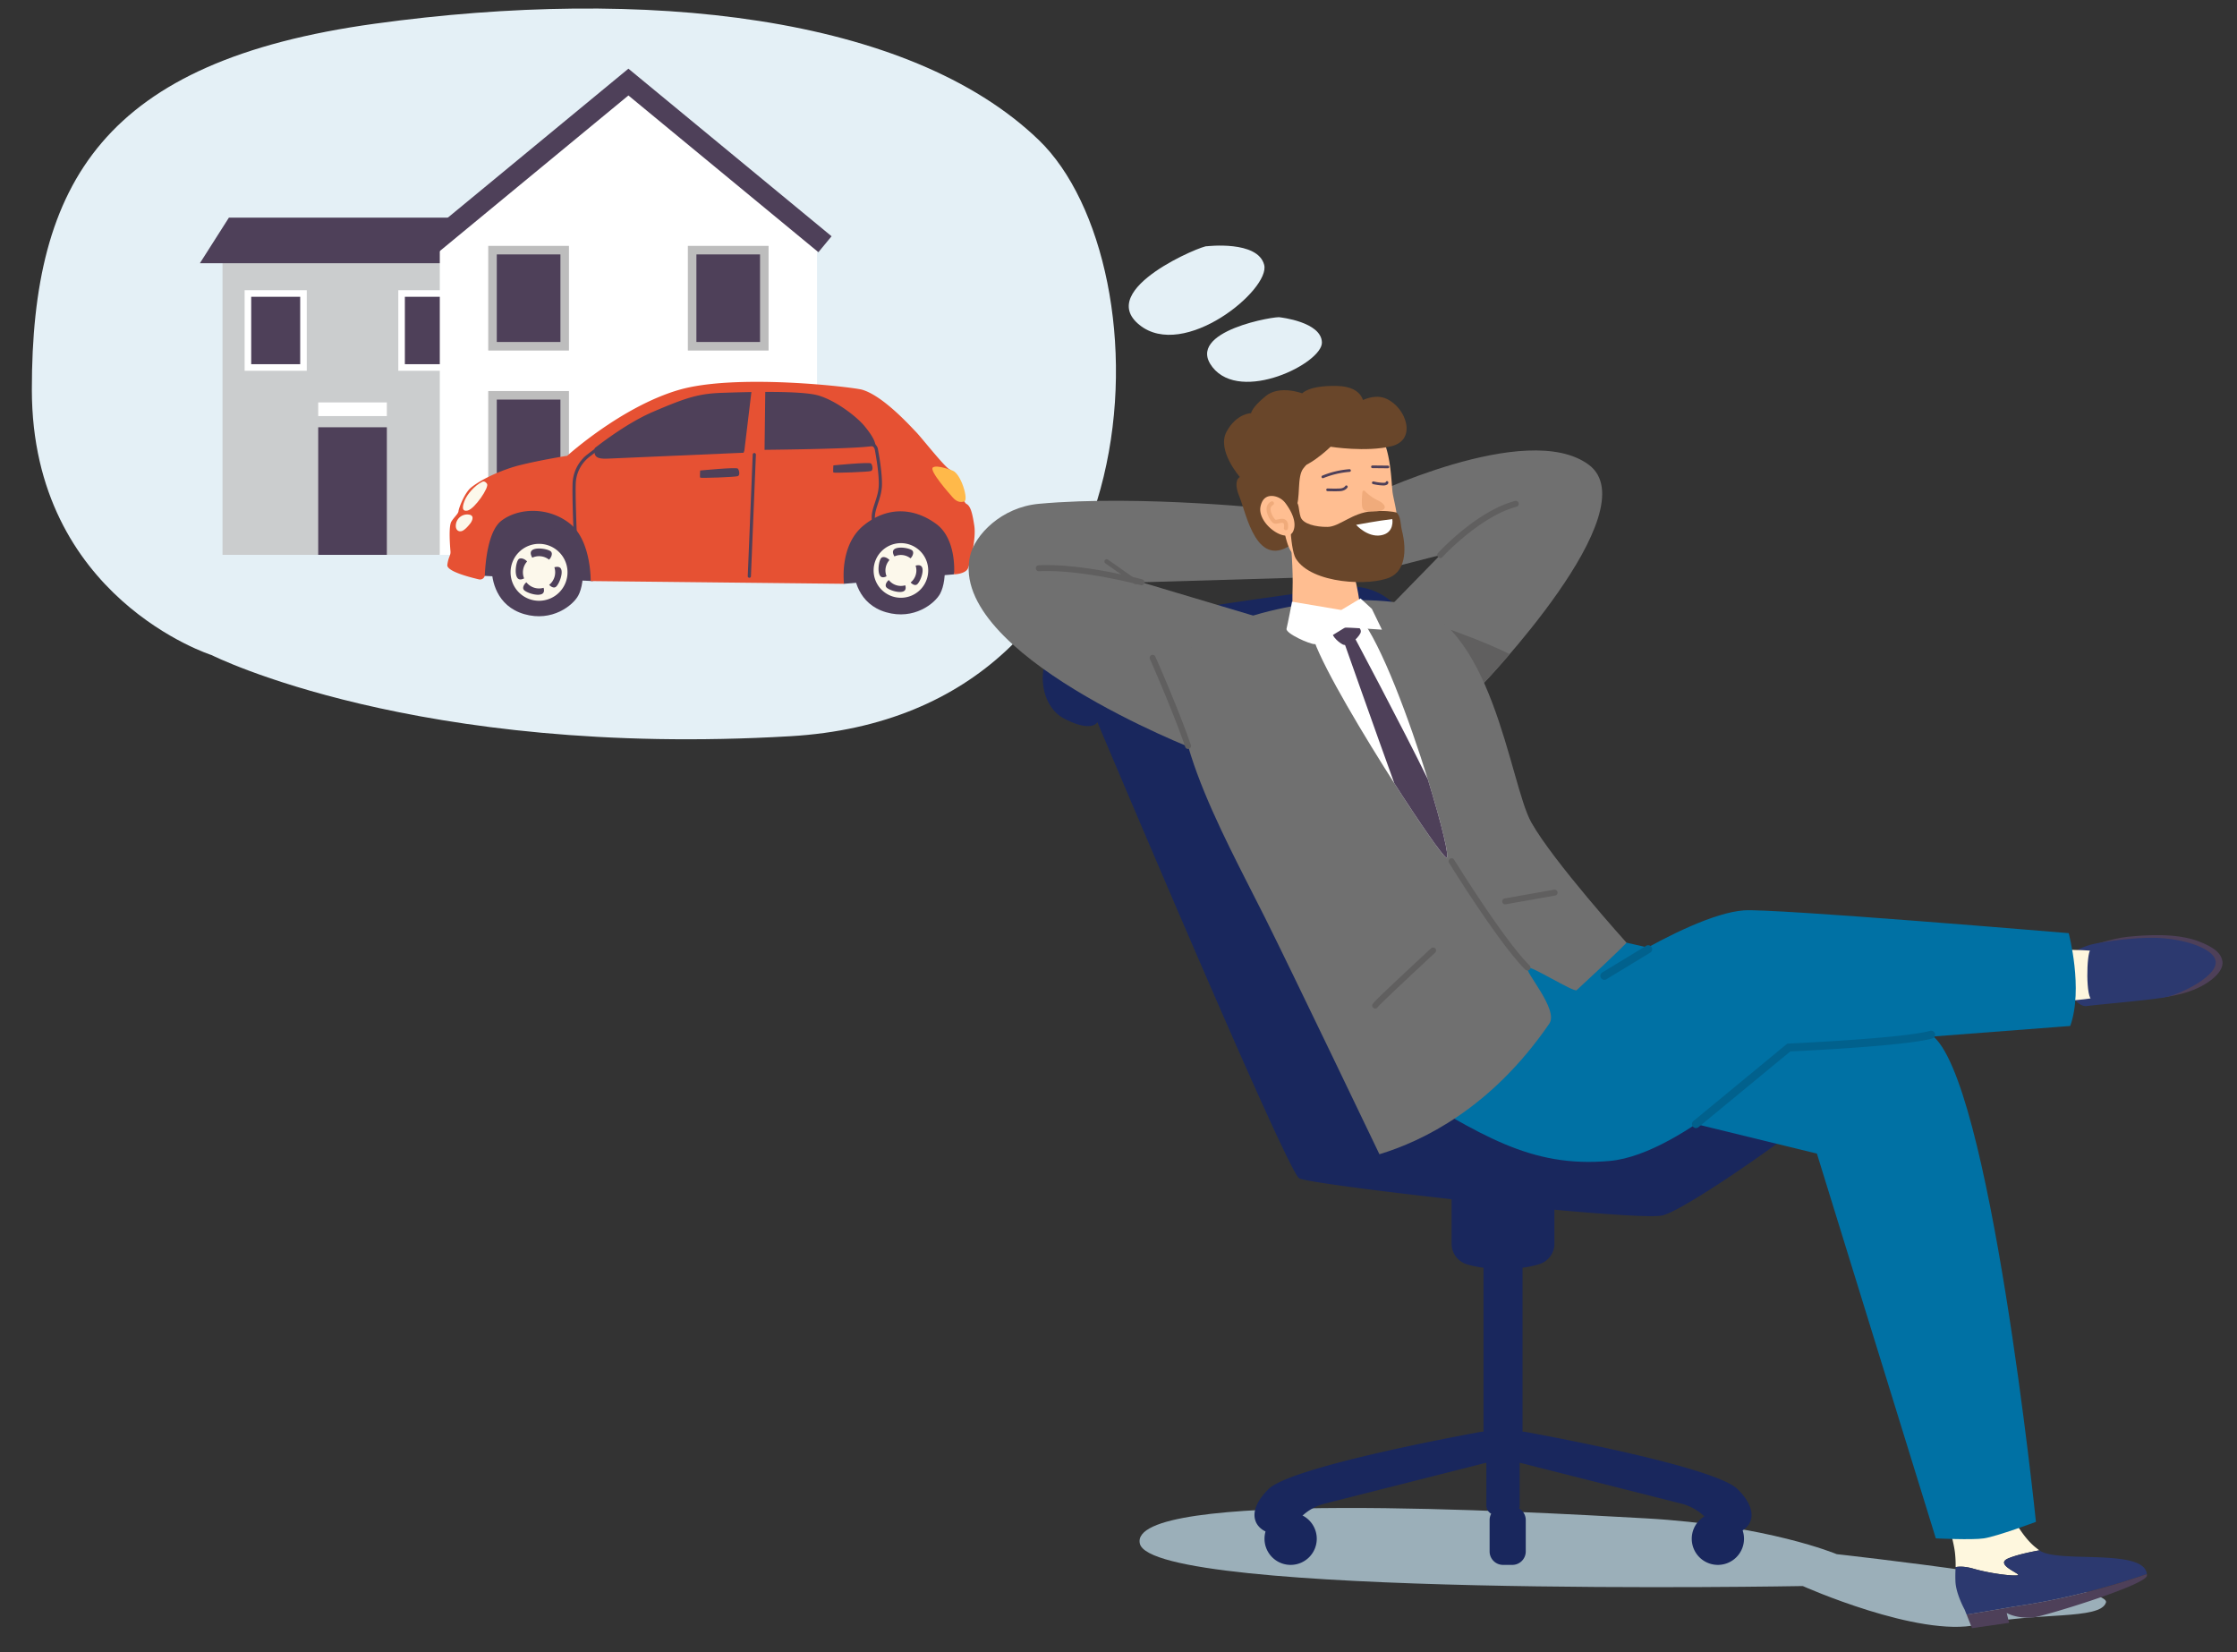 <svg xmlns="http://www.w3.org/2000/svg" xmlns:xlink="http://www.w3.org/1999/xlink" width="2024.762" height="1495.342" viewBox="0 0 2024.762 1495.342">
  <rect x="0" y="0" width="2024.762" height="1495.342" fill="#333333" stroke="none"/>
  <defs>
    <clipPath id="clip-path">
      <rect id="Rectangle_15120" data-name="Rectangle 15120" width="2024.762" height="1495.341" transform="translate(-7071 -12738)" fill="#fff" stroke="#707070" stroke-width="1"/>
    </clipPath>
    <clipPath id="clip-path-2">
      <rect id="Rectangle_15119" data-name="Rectangle 15119" width="2740.077" height="2031.456" fill="#69462a"/>
    </clipPath>
  </defs>
  <g id="Mask_Group_69044" data-name="Mask Group 69044" transform="translate(7071 12738)" clip-path="url(#clip-path)">
    <g id="Group_71636" data-name="Group 71636" transform="translate(-7585.898 -13133.761)">
      <g id="Group_71635" data-name="Group 71635">
        <g id="Group_71634" data-name="Group 71634" transform="translate(0 0)">
          <g id="Group_71633" data-name="Group 71633" clip-path="url(#clip-path-2)">
            <path id="Path_81968" data-name="Path 81968" d="M2250.312,943.988c-1.654-1.63-86.952,12.108-61.1,45.1s99.5-3.658,99.035-22.377-37.933-22.725-37.933-22.725" transform="translate(-576.855 -261.037)" fill="#e4f0f6"/>
            <path id="Path_81969" data-name="Path 81969" d="M2128.428,806.383c-2.44-1.5-101.26,38.6-61.041,71.147s118.686-31.9,112.958-54.293-51.917-16.854-51.917-16.854" transform="translate(-521.206 -187.756)" fill="#e4f0f6"/>
            <path id="Path_81970" data-name="Path 81970" d="M446.856,896.638s-162.622-51.586-162.75-240.074,65.543-297.612,310.285-331.341S1077.8,317.286,1195.4,430.379s114.145,519.829-224.83,539.67-523.717-73.411-523.717-73.411" transform="translate(259.624 92.006)" fill="#e4f0f6"/>
            <path id="Path_81971" data-name="Path 81971" d="M587.122,687v278.26H783.8l57.167-283.618Z" transform="translate(129.176 -67.356)" fill="#cbcdce"/>
            <path id="Path_81972" data-name="Path 81972" d="M577.426,643.769H869.149L819.887,685.04H551.151Z" transform="translate(144.662 -51.051)" fill="#4e4059"/>
            <rect id="Rectangle_15105" data-name="Rectangle 15105" width="56.245" height="72.916" transform="translate(736.314 658.4)" fill="#fff"/>
            <rect id="Rectangle_15106" data-name="Rectangle 15106" width="44.338" height="61.009" transform="translate(742.268 664.353)" fill="#4e4059"/>
            <rect id="Rectangle_15107" data-name="Rectangle 15107" width="56.245" height="72.916" transform="translate(875.402 658.4)" fill="#fff"/>
            <rect id="Rectangle_15108" data-name="Rectangle 15108" width="44.339" height="61.009" transform="translate(881.355 664.353)" fill="#4e4059"/>
            <rect id="Rectangle_15109" data-name="Rectangle 15109" width="62.126" height="115.46" transform="translate(802.918 782.446)" fill="#4e4059"/>
            <rect id="Rectangle_15110" data-name="Rectangle 15110" width="62.126" height="12.358" transform="translate(802.918 759.952)" fill="#fff"/>
            <path id="Path_81973" data-name="Path 81973" d="M1273.893,856.216H932.475V569.158l170.709-140.815,170.709,140.815Z" transform="translate(-19.498 41.69)" fill="#fff"/>
            <rect id="Rectangle_15111" data-name="Rectangle 15111" width="73.063" height="94.719" transform="translate(956.815 618.277)" fill="#bdbdbd"/>
            <rect id="Rectangle_15112" data-name="Rectangle 15112" width="57.597" height="79.252" transform="translate(964.549 626.011)" fill="#4e4059"/>
            <rect id="Rectangle_15113" data-name="Rectangle 15113" width="73.063" height="94.719" transform="translate(1137.494 618.277)" fill="#bdbdbd"/>
            <rect id="Rectangle_15114" data-name="Rectangle 15114" width="57.597" height="79.252" transform="translate(1145.227 626.011)" fill="#4e4059"/>
            <rect id="Rectangle_15115" data-name="Rectangle 15115" width="73.063" height="94.719" transform="translate(956.815 749.662)" fill="#bdbdbd"/>
            <rect id="Rectangle_15116" data-name="Rectangle 15116" width="57.597" height="79.252" transform="translate(964.549 757.395)" fill="#4e4059"/>
            <rect id="Rectangle_15117" data-name="Rectangle 15117" width="73.063" height="94.719" transform="translate(1137.494 749.662)" fill="#f2ecd8"/>
            <rect id="Rectangle_15118" data-name="Rectangle 15118" width="57.597" height="79.252" transform="translate(1145.227 757.395)" fill="#4e4059"/>
            <path id="Path_81974" data-name="Path 81974" d="M1265.2,573.159,1093.231,431.3,921.26,573.159l-11.9-14.429,183.875-151.675,183.876,151.675Z" transform="translate(-9.545 50.854)" fill="#4e4059"/>
            <path id="Path_81975" data-name="Path 81975" d="M1560.966,1165.741l6.193,2.28,99.6-8.559s8.453-23.9,3.486-31.7-17.828-31.041-32.877-33.179-55.562-5.569-65.373,1.108-21.368,60.307-11.025,70.054" transform="translate(-288.315 -243.915)" fill="#4e4059"/>
            <path id="Path_81976" data-name="Path 81976" d="M997.33,1159.152l101.084,4.853s9.791-38.453,4.809-47.161-21.305-25.989-35.062-27.027-29.585-4.078-44.493,2.027-32.4,40.13-26.338,67.308" transform="translate(-46.887 -242.351)" fill="#4e4059"/>
            <path id="Path_81977" data-name="Path 81977" d="M978.382,1079.441a4.337,4.337,0,0,1-5.31,4.042c-9.645-2.227-29.319-7.471-28.644-13.06.892-7.394,3.165-8.45,2.846-12.261s-1.91-22.613.814-26.985,6.243-6.976,6.454-9.524,5.4-16.4,11.265-21.17c11.038-8.978,30.874-16.988,43.755-20.22,19.553-4.906,43.363-8.623,43.363-8.623s48.615-44.079,100.514-59.462,158.39-2.62,166.314-.361c19.091,5.444,43.9,33.182,48.822,38.187s25.985,31.873,30.344,33.835,11.438,29.321,15.288,31.292,5.488,8.558,7.209,19.978-3.514,32.883-5.712,38.263-12.628,5.558-12.628,5.558,2.772-31.6-16.038-45.528-43.036-17.081-65.627,1.113-17.93,52.973-17.93,52.973l-229.294-2.472s.651-36.651-18.948-52.094-46.55-14.223-61.872-2.513c-12.027,9.192-14.484,37.347-14.984,49.032" transform="translate(-24.636 -163.382)" fill="#e65133"/>
            <path id="Path_81978" data-name="Path 81978" d="M986.736,1063.319s2.012-1.391,4.271,1.793-11.234,22.751-17.485,24.214-4.413-5.184-2.455-9.712,8.1-12.605,15.669-16.3" transform="translate(-35.313 -231.536)" fill="#fcf8eb"/>
            <path id="Path_81979" data-name="Path 81979" d="M971.466,1122.969s4.222-6.094-1.141-7.275a10.316,10.316,0,0,0-12.244,8.18c-1.088,5.87,2.765,8.011,6.128,6.257s7.257-7.163,7.257-7.163" transform="translate(-30.44 -254.115)" fill="#fcf8eb"/>
            <path id="Path_81980" data-name="Path 81980" d="M1653.035,1134.6c-8.6-5.021-24.721-9.885-40.97-.323s-21.494,22.883-21.822,33.574,4.021,34.536,29.334,41.867,44.187-7.973,48.949-16.86c6.536-12.2,8.023-44.536-15.491-58.259" transform="translate(-302.658 -259.859)" fill="#4e4059"/>
            <path id="Path_81981" data-name="Path 81981" d="M1671.35,1185.352a24.713,24.713,0,1,1-25.129-24.291,24.713,24.713,0,0,1,25.129,24.291" transform="translate(-316.305 -273.742)" fill="#fcf8eb"/>
            <path id="Path_81982" data-name="Path 81982" d="M1668.575,1177.865c1.922-1.859,3.263-5.192,1.726-6.947-1.9-2.169-12.211-4.121-16.18-1.446-2.413,1.625-1.341,4.587-.13,6.661a14,14,0,0,1,14.584,1.732" transform="translate(-329.542 -276.806)" fill="#4e4059"/>
            <path id="Path_81983" data-name="Path 81983" d="M1691.208,1198.24c-.976-2.5-3.712-2.356-5.927-1.748a14.011,14.011,0,0,1-4.5,15.252c1.538,1.7,3.8,2.873,5.468,1.967,2.532-1.378,6.7-11.011,4.956-15.471" transform="translate(-341.643 -288.835)" fill="#4e4059"/>
            <path id="Path_81984" data-name="Path 81984" d="M1643.921,1219.678c-2,1.62-3.554,4.47-2.373,6.322,1.55,2.43,11.45,5.915,15.777,3.87,2.206-1.043,2.13-3.384,1.527-5.429a14,14,0,0,1-14.931-4.763" transform="translate(-324.576 -298.978)" fill="#4e4059"/>
            <path id="Path_81985" data-name="Path 81985" d="M1639.653,1185.89c-1.8-2.089-5.495-3.661-7.337-1.986-2.135,1.937-3.9,12.283-1.154,16.2,1.465,2.092,3.911,1.481,5.874.456a13.99,13.99,0,0,1,2.617-14.673" transform="translate(-319.676 -283.274)" fill="#4e4059"/>
            <path id="Path_81986" data-name="Path 81986" d="M1077.915,1137.564c-8.6-5.021-24.722-9.885-40.971-.323s-21.494,22.883-21.822,33.574,4.021,34.536,29.335,41.868,44.187-7.974,48.949-16.86c6.536-12.2,8.023-44.536-15.491-58.259" transform="translate(-55.07 -261.134)" fill="#4e4059"/>
            <path id="Path_81987" data-name="Path 81987" d="M1096.488,1187.5a25.765,25.765,0,1,1-26.2-25.325,25.765,25.765,0,0,1,26.2,25.325" transform="translate(-67.923 -274.222)" fill="#fcf8eb"/>
            <path id="Path_81988" data-name="Path 81988" d="M1093.594,1179.694c2-1.938,3.4-5.413,1.8-7.244-1.98-2.261-12.73-4.3-16.869-1.508-2.516,1.7-1.4,4.783-.135,6.945a14.594,14.594,0,0,1,15.205,1.806" transform="translate(-81.722 -277.416)" fill="#4e4059"/>
            <path id="Path_81989" data-name="Path 81989" d="M1117.19,1200.936c-1.017-2.607-3.87-2.457-6.179-1.823a14.607,14.607,0,0,1-4.689,15.9c1.6,1.768,3.965,2.995,5.7,2.05,2.64-1.436,6.981-11.479,5.167-16.128" transform="translate(-94.338 -289.957)" fill="#4e4059"/>
            <path id="Path_81990" data-name="Path 81990" d="M1067.891,1223.286c-2.089,1.688-3.705,4.66-2.474,6.59,1.616,2.534,11.937,6.167,16.448,4.035,2.3-1.087,2.221-3.527,1.592-5.66a14.592,14.592,0,0,1-15.566-4.965" transform="translate(-76.545 -300.531)" fill="#4e4059"/>
            <path id="Path_81991" data-name="Path 81991" d="M1063.441,1188.061c-1.872-2.179-5.728-3.817-7.65-2.072-2.224,2.021-4.066,12.806-1.2,16.893,1.527,2.181,4.078,1.544,6.125.475a14.584,14.584,0,0,1,2.727-15.3" transform="translate(-71.437 -284.159)" fill="#4e4059"/>
            <path id="Path_81992" data-name="Path 81992" d="M1733.36,1042.934s-13.845-5.49-17.545-2.756,14.846,23.666,17.959,27.176,6.59,4.938,10.5,3.555-2.979-25.43-10.916-27.975" transform="translate(-356.514 -221.375)" fill="#ffb94a"/>
            <path id="Path_81993" data-name="Path 81993" d="M1414.8,952.257c-7.278-9.036-26.354-23.64-42.208-28.291s-65.7-3.127-86.891-2.428-32.329,4.11-62.81,17.18c-26.347,11.3-54.527,34.031-61.687,39.99a7.571,7.571,0,0,0-2.448,3.8c-1.33,4.78,141.9,16.563,146.777-8.49,0,0,14.893-.821,15.987-.839,5.935-.1,103.457-.907,102.719-4.456s-2.161-7.427-9.439-16.463" transform="translate(-116.906 -170.283)" fill="#4e4059"/>
            <path id="Path_81994" data-name="Path 81994" d="M1422.549,915.075l-7.709,64.24,19.127-1.078.791-63.37Z" transform="translate(-227.155 -167.758)" fill="#e65133"/>
            <path id="Path_81995" data-name="Path 81995" d="M1619.727,1075.643a1.436,1.436,0,0,1-1.361-.979c-2.186-6.513-.146-12.686,2.014-19.221,1.6-4.843,3.257-9.85,3.444-15.518.338-10.188-2.4-26.021-3.588-32.355a4.558,4.558,0,0,0-3.6-3.641,1.435,1.435,0,1,1,.566-2.814,7.419,7.419,0,0,1,5.854,5.925c1.5,7.984,3.97,22.885,3.635,32.981-.2,6.081-2,11.523-3.587,16.324-2.093,6.332-3.9,11.8-2.018,17.407a1.437,1.437,0,0,1-1.361,1.892" transform="translate(-313.532 -204.875)" fill="#4e4059"/>
            <path id="Path_81996" data-name="Path 81996" d="M1557.841,1035.9s32.836-3.257,34.117-1.719,2.148,5.993-.043,6.813-33.777,2.009-34.115,1.311.041-6.405.041-6.405" transform="translate(-288.638 -218.945)" fill="#4e4059"/>
            <path id="Path_81997" data-name="Path 81997" d="M1165.852,1003.237l-.376,6.431c-.422,7.207,5.937,7.225,13.149,6.912l130.081-5.65,4.535,100.079-87.371,9.214-49.915-7.622s-18.06-32.679-19.485-36.837-7.959-52.521-7.959-52.521Z" transform="translate(-112.501 -205.801)" fill="#e65133"/>
            <path id="Path_81998" data-name="Path 81998" d="M1346.133,1044.049s32.836-3.258,34.117-1.72,2.148,5.994-.043,6.814-33.777,2.009-34.115,1.311.041-6.405.041-6.405" transform="translate(-197.499 -222.452)" fill="#4e4059"/>
            <path id="Path_81999" data-name="Path 81999" d="M1146.276,1093.4a1.434,1.434,0,0,1-1.429-1.334c-.616-8.708-2.054-47.1-1.316-55.85a34.843,34.843,0,0,1,13.332-24.507c5.52-4.287,10.551-7.906,14.954-10.757a1.435,1.435,0,0,1,1.561,2.408c-4.334,2.808-9.3,6.378-14.754,10.615a31.964,31.964,0,0,0-12.232,22.482c-.729,8.635.706,46.748,1.318,55.406a1.435,1.435,0,0,1-1.331,1.532c-.034,0-.068,0-.1,0" transform="translate(-110.268 -204.716)" fill="#4e4059"/>
            <path id="Path_82000" data-name="Path 82000" d="M1423.354,1130.75h-.06a1.436,1.436,0,0,1-1.375-1.493l4.493-110.039a1.4,1.4,0,0,1,1.493-1.375,1.436,1.436,0,0,1,1.375,1.492l-4.493,110.039a1.436,1.436,0,0,1-1.433,1.377" transform="translate(-230.202 -212.087)" fill="#4e4059"/>
            <path id="Path_82001" data-name="Path 82001" d="M2058.4,2375.409c11.023,49.315,600.054,38.441,600.054,38.441s104.992,46.872,158.033,35,111.349-3.935,116.408-20.153-243.732-43.7-243.732-43.7-62.463-26.26-173.02-32.426-468.766-26.475-457.743,22.839" transform="translate(-511.814 -582.694)" fill="#9bafb9"/>
            <path id="Path_82002" data-name="Path 82002" d="M2328.953,1112.49s146.825-71.577,202.942-30.349-97.345,200.417-97.345,200.417l-83.91-70.432,46.965-48.1-58.1,14.911Z" transform="translate(-579.156 -265.923)" fill="#707070"/>
            <path id="Path_82003" data-name="Path 82003" d="M3053.693,2393.186c14.99,4.319,36.076,6.86,39.888,5.843s-21.849-9.654-8.639-15.243c7.321-3.1,19.083-5.647,28.121-7.306-1.31-.974-2.63-2-3.958-3.1-18.118-14.968-31.317-50.463-31.317-50.463-13.585-.677-52.528,12.678-52.528,12.678s10.326,30.035,11.557,44.243a100.439,100.439,0,0,1,.486,11.838c3.158-.644,8.4-.795,16.389,1.506" transform="translate(-752.311 -577.652)" fill="#fef7de"/>
            <path id="Path_82004" data-name="Path 82004" d="M3200.811,1663.266s19.574-7.05,34.4-8.567c17.54-1.794,44.045-3.43,63.8,3.892,16.195,6,21.192,12,22.118,18.527,1.515,10.658-16.289,24.061-37.994,29.366-15.645,3.824-26.748,4.978-43.934.48s-58.726-37.031-38.4-43.7" transform="translate(-794.604 -411.107)" fill="#4e4059"/>
            <path id="Path_82005" data-name="Path 82005" d="M3176.241,1672.485a59.414,59.414,0,0,1,23.575-10.7c6.724-1.417,32.1-5.571,52.846-5.4,25.939.211,54.917,9.052,56.687,21.163,1.994,13.624-31.911,29.766-44.517,32.423s-61.1,6.729-72.2,8.192-26.474-25.088-16.392-45.674" transform="translate(-789.041 -411.904)" fill="#2c396f"/>
            <path id="Path_82006" data-name="Path 82006" d="M3165.662,1671.086s39.242-1.244,45.684,4.769,3.875,27.09,2.588,33.1-52.137,8.941-52.137,8.941Z" transform="translate(-786.264 -415.536)" fill="#fef7de"/>
            <path id="Path_82007" data-name="Path 82007" d="M2434.084,1935.433v67.219a19.419,19.419,0,0,0,13.635,18.552c7.309,2.275,17.961,4.255,32.9,4.255,14.812,0,25.5-2.026,32.861-4.334a19.461,19.461,0,0,0,13.67-18.562v-67.13Z" transform="translate(-605.299 -481.299)" fill="#19275d"/>
            <path id="Path_82008" data-name="Path 82008" d="M1991.008,1356.059s-5.022,9.865-30.133-3.285-26.366-58.088,0-74.54c19.82-12.368,176.564-34.274,253.18-44.389a54.416,54.416,0,0,1,57.594,33.613l138.043,343.187s156.944-3.32,189.587,16.768,64.321,55.8,61.521,64.687c-3.766,11.958-134.343,104.507-158.2,110.31s-317.655-27.288-328.955-33.565-182.639-412.785-182.639-412.785" transform="translate(-482.822 -306.713)" fill="#19275d"/>
            <path id="Path_82009" data-name="Path 82009" d="M2507.826,2196.776c0,4.5-2.794,14.825-7.027,16.354a30.054,30.054,0,0,1-21.243-.021c-4.234-1.533-7.036-11.853-7.036-16.358V2016.264h35.306Z" transform="translate(-614.857 -501.399)" fill="#19275d"/>
            <path id="Path_82010" data-name="Path 82010" d="M2633.747,2303.231c-21.763-21.344-192.936-51.9-192.936-51.9h-38.5s-171.173,30.552-192.936,51.9-12.556,37.666,4.185,40.6c8.9,1.558,16.624-5.053,21.9-11.583a46.043,46.043,0,0,1,24.487-15.763l146.549-37.106v38.713a8.58,8.58,0,0,0,8.58,8.579h12.974a8.58,8.58,0,0,0,8.58-8.579v-38.713l146.548,37.106a46.044,46.044,0,0,1,24.488,15.763c5.276,6.531,13,13.142,21.9,11.583,16.74-2.93,25.948-19.252,4.185-40.6" transform="translate(-546.243 -559.857)" fill="#19275d"/>
            <path id="Path_82011" data-name="Path 82011" d="M2255.976,2372.462a23.646,23.646,0,1,1-23.646-23.646,23.646,23.646,0,0,1,23.646,23.646" transform="translate(-549.247 -584.098)" fill="#19275d"/>
            <path id="Path_82012" data-name="Path 82012" d="M2770.681,2372.462a23.646,23.646,0,1,1-23.646-23.646,23.647,23.647,0,0,1,23.646,23.646" transform="translate(-677.242 -584.098)" fill="#19275d"/>
            <path id="Path_82013" data-name="Path 82013" d="M2500.445,2341.575H2492a12.172,12.172,0,0,0-12.137,12.137v28.459A12.172,12.172,0,0,0,2492,2394.308h8.445a12.172,12.172,0,0,0,12.137-12.137v-28.459a12.172,12.172,0,0,0-12.137-12.137" transform="translate(-616.683 -582.297)" fill="#19275d"/>
            <path id="Path_82014" data-name="Path 82014" d="M2486.38,1307.408c-22.109-11.049-53.528-22.051-53.528-22.051l12.848,38.59,14.686,12.328s10.982-11.393,25.994-28.868" transform="translate(-604.993 -319.64)" fill="#605f5f"/>
            <path id="Path_82015" data-name="Path 82015" d="M2841.467,1743.067c-53.255-36.075-309.455-90.8-309.455-90.8s-127,54-204.889,77.658l29.667,58.052,85.893-9.449,295.443,72.147,107.638,348.206s32.8,1.667,43.562,0c12.2-1.89,47.05-14.938,47.05-14.938s-41.656-404.806-94.909-440.881" transform="translate(-578.701 -410.883)" fill="#0071a4"/>
            <path id="Path_82016" data-name="Path 82016" d="M2508.929,1704.44S2619.074,1627.414,2673,1623.3c25.868-1.974,294.006,20.643,294.006,20.643s13.4,50.482,1.376,83.981l-254.758,19.525s-94.971,96.426-161.728,102.589c-73.178,6.756-117.7-24.625-194.143-69.289l-26.746-52.334Z" transform="translate(-579.668 -403.648)" fill="#0071a4"/>
            <path id="Path_82017" data-name="Path 82017" d="M2135.183,1138.187s-126.434-14.02-219.442-5.471c-33.739,3.1-57.96,28.07-62.273,47.384-19.755,88.47,204.424,175.221,204.424,175.221l59.267-119.23-108.411-32.371,134.894-3.964s18.116.972,21.616-20.086c6.455-38.828-30.076-41.484-30.076-41.484" transform="translate(-460.607 -280.995)" fill="#707070"/>
            <path id="Path_82018" data-name="Path 82018" d="M2424.627,1450.785c-19.756-35.216-35.216-186.387-116.814-198.412s-176.08,17.7-191.586,41.351c-35.364,53.945,29.248,167.083,67.041,242.668,24.508,49.016,103.895,214.732,103.895,214.732,39.125-11.882,101.389-41.8,153.784-118.246,8.726-12.731-23.12-47.6-19.755-50.677,2.529-2.309,42.016,22.689,44.477,20.417,41.774-38.565,45.128-42.982,45.128-42.982s-66.414-73.634-86.169-108.85" transform="translate(-523.71 -310.751)" fill="#707070"/>
            <path id="Path_82019" data-name="Path 82019" d="M3231.981,1675.18s-25.625-7.084-29.2-4.4-4.581,45.2,1.861,45.343,27.486-3.149,29.634-6.871-2.291-34.071-2.291-34.071" transform="translate(-795.75 -415.335)" fill="#2c396f"/>
            <path id="Path_82020" data-name="Path 82020" d="M2295.815,1258.114c-7.5.73-21.572,6.83-29.778,18.179-10.277,14.215,111.788,203.256,121.277,208.507s-60.075-229.749-91.5-226.686" transform="translate(-563.357 -312.859)" fill="#fff"/>
            <path id="Path_82021" data-name="Path 82021" d="M2312.191,1282.664s8.307,3.722,5.806,8.553-11.061,12.65-16.062,9.959-11.463-9.578-8.546-11.783,15.007-9.157,18.8-6.729" transform="translate(-571.839 -322.242)" fill="#4e4059"/>
            <path id="Path_82022" data-name="Path 82022" d="M2302.929,1294.528l9.1-3.871s44.858,84.159,67.862,131.188c12.648,40.77,20.336,73.038,16.753,71.055-3.651-2.021-23.976-31.261-47.013-67.28-15.873-43.683-46.7-131.093-46.7-131.093" transform="translate(-572.684 -320.958)" fill="#4e4059"/>
            <g id="Group_71632" data-name="Group 71632" transform="translate(1622.788 745.02)">
              <path id="Path_82023" data-name="Path 82023" d="M2323.038,1083.413s1.639-17.522-24.227-18.132-31.564,6.706-31.564,6.706-20.375-7.884-33.065,2.445-13.248,15.49-13.248,15.49-13.217.056-22.242,16.858,12.131,40.929,12.131,40.929-6.694,2.624-.4,17.861,15.559,67.843,49.292,41.593,74.243-111.568,63.327-123.75" transform="translate(-2196.452 -1065.244)" fill="#69462a"/>
              <path id="Path_82024" data-name="Path 82024" d="M2304.061,1099.708a64.962,64.962,0,0,0-57.24,69.153c1.63,21.793,5.384,39.765,9.95,46.136,12.758,17.8,64.194,25.415,84.521,15.822,12.207-5.76,13.171-18.936,11.977-39.606-.794-13.749-4.3-24.822-4.934-30.633-1.592-14.549-1.749-63.486-29.6-62.11-4.642.23-9.605.645-14.678,1.238" transform="translate(-2195.848 -1064.845)" fill="#ffbe91"/>
              <path id="Path_82025" data-name="Path 82025" d="M2268.042,1139.055c-6.395,7.61-2.237,28.555-7.33,36.583s-21.461,9.738-27.312,5.827c-14.88-9.944-1.9-53.052,39.494-64.128,16.885-4.518,3.065,12.293-4.852,21.718" transform="translate(-2196.079 -1064.627)" fill="#69462a"/>
              <path id="Path_82026" data-name="Path 82026" d="M2254.919,1190.228s2.4,22.9,2.928,44.751c.41,17.092-1.879,33.445,2.883,38.4,4.44,4.612,49.741,7.016,56.559.6s-9.927-62.512-9.927-62.512Z" transform="translate(-2195.748 -1063.741)" fill="#ffbe91"/>
              <path id="Path_82027" data-name="Path 82027" d="M2258.834,1168.124c5.384-.21,4.1,8.171,6.227,14.486s13.651,9.123,24.4,8.993,22.3-12.822,39.962-14.121c12.115-.891,19.166.272,22.4,1.09,3.973,2.956,3.749,11.515,4.792,15.6,5.237,20.538,2.06,37.079-10.147,42.839-17.73,8.367-71.647,6.473-85.854-16.936-5.134-8.46-7.168-51.743-1.784-51.953" transform="translate(-2195.74 -1064.006)" fill="#69462a"/>
              <path id="Path_82028" data-name="Path 82028" d="M2314.585,1189.548s19.429-3.7,32.77-5.235c0,0,2.32,12.634-10.453,14.726-12.09,1.979-22.317-9.491-22.317-9.491" transform="translate(-2195.031 -1063.812)" fill="#fff"/>
              <path id="Path_82029" data-name="Path 82029" d="M2320.276,1159.962a1.25,1.25,0,0,1,2.159-.724,40.221,40.221,0,0,0,11.8,8.472c8.6,4.121,8.651,9.7-2.132,9.887s-11.771-.533-12.312-6.033a74.566,74.566,0,0,1,.483-11.6" transform="translate(-2194.97 -1064.119)" fill="#f0ab7b"/>
              <path id="Path_82030" data-name="Path 82030" d="M2295.553,1159.54c-3.287,0-6.323-.118-6.513-.126a1.212,1.212,0,0,1-1.163-1.259,1.194,1.194,0,0,1,1.26-1.163c.068,0,7.014.274,11.21,0,3.516-.228,4.615-2.066,4.658-2.144a1.224,1.224,0,0,1,1.643-.465,1.2,1.2,0,0,1,.488,1.62c-.065.126-1.695,3.088-6.632,3.409-1.476.1-3.248.128-4.951.128" transform="translate(-2195.352 -1064.174)" fill="#4e4059"/>
              <path id="Path_82031" data-name="Path 82031" d="M2338.668,1154.3a44.464,44.464,0,0,1-8.974-1.249,1.212,1.212,0,0,1,.553-2.36c4.923,1.156,10.057,1.543,10.933.841a1.265,1.265,0,0,1,1.214-1.133,1.209,1.209,0,0,1,1.209,1.208,2.255,2.255,0,0,1-.884,1.794,6.906,6.906,0,0,1-4.051.9" transform="translate(-2194.861 -1064.22)" fill="#4e4059"/>
              <path id="Path_82032" data-name="Path 82032" d="M2251.878,1170.441a16.491,16.491,0,0,0-10.608-6.624c-4.634-.72-10.088.48-12.091,8.993-3.738,15.89,23.983,35.126,29.5,22.763,3.861-8.658-2.587-19.445-6.8-25.133" transform="translate(-2196.062 -1064.06)" fill="#ffbe91"/>
              <path id="Path_82033" data-name="Path 82033" d="M2252,1194.594a1.849,1.849,0,0,1-.389-.041,1.82,1.82,0,0,1-1.389-2.164c.236-1.113.368-3.754-.776-4.317-.779-.383-2.144-.081-3.463.211-1.958.435-4.4.976-6.143-.743-2.054-2.024-5.17-6.808-5.337-11.69a7.456,7.456,0,0,1,4.191-7.249,1.818,1.818,0,0,1,1.439,3.339,3.835,3.835,0,0,0-2,3.786c.124,3.591,2.563,7.556,4.257,9.225.338.332,1.762.013,2.8-.217,1.842-.41,3.932-.871,5.854.076,3.239,1.593,3.236,6,2.725,8.352a1.819,1.819,0,0,1-1.775,1.432" transform="translate(-2195.994 -1064.003)" fill="#f0ab7b"/>
              <path id="Path_82034" data-name="Path 82034" d="M2284.866,1147.856a1.212,1.212,0,0,1-.471-2.33,80.7,80.7,0,0,1,24.534-5.809,1.211,1.211,0,1,1,.123,2.42,79.89,79.89,0,0,0-23.718,5.624,1.2,1.2,0,0,1-.468.095" transform="translate(-2195.403 -1064.349)" fill="#4e4059"/>
              <path id="Path_82035" data-name="Path 82035" d="M2343.175,1138.933h-.012l-13.948-.135a1.212,1.212,0,0,1,.011-2.424h.014l13.948.135a1.212,1.212,0,0,1-.012,2.424" transform="translate(-2194.869 -1064.389)" fill="#4e4059"/>
              <path id="Path_82036" data-name="Path 82036" d="M2264.4,1107.368s-4.2-10.089,17.231-19.221c8.763-3.736,23.43,1.128,23.43,1.128s20.434-20.735,38.219-12.318,27.2,37.04,4.226,42.705-55.2.515-55.2.515-24.581,24.108-36.422,18.646-13.7-22.85,8.517-31.456" transform="translate(-2195.841 -1065.128)" fill="#69462a"/>
            </g>
            <path id="Path_82037" data-name="Path 82037" d="M2298.9,1261.865l17.426-10.473,10.257,9.469,9.113,18.794s-31.954-2.194-33.418-1.8-22.863,14.858-27.429,14.919-26.595-9.714-25.5-14.011,4.96-24.414,4.96-24.414Z" transform="translate(-569.965 -314.045)" fill="#fff"/>
            <path id="Path_82038" data-name="Path 82038" d="M3214.273,2415.709c-2.484-23.867-81.04-9.408-97.319-21.494-9.039,1.659-20.8,4.209-28.121,7.306-13.211,5.589,12.449,14.227,8.638,15.244s-24.9-1.525-39.888-5.844c-7.986-2.3-13.231-2.15-16.388-1.506a122.893,122.893,0,0,0-.171,13.141c.53,11.3,8.292,25.251,8.292,25.251l1.822,4.578c8.875-1.465,29.948-4.959,39.31-6.63,11.406-2.037,57.2-7.168,123.826-30.046" transform="translate(-756.2 -595.387)" fill="#2c396f"/>
            <path id="Path_82039" data-name="Path 82039" d="M3093.835,2452.87c-9.362,1.671-30.436,5.165-39.31,6.63l4.88,12.266,33.562-4.821-2.151-8.914s9.026,5.481,24.511,3.957c8.213-.809,102.327-29.233,102.4-37.886a11.279,11.279,0,0,0-.064-1.279c-66.623,22.878-112.42,28.01-123.826,30.046" transform="translate(-759.588 -602.502)" fill="#4e4059"/>
            <path id="Path_82040" data-name="Path 82040" d="M2501.887,1662.25a2.692,2.692,0,0,1-1.9-.779c-23.72-23.434-67.254-93.721-69.1-96.7a2.7,2.7,0,1,1,4.593-2.838c.448.725,45.035,72.717,68.3,95.7a2.7,2.7,0,0,1-1.9,4.62" transform="translate(-604.406 -388.1)" fill="#605f5f"/>
            <path id="Path_82041" data-name="Path 82041" d="M2341.137,1723.33a2.7,2.7,0,0,1-2.7-2.7c0-1.6,0-1.974,27.05-27.36,12.956-12.159,26.08-24.317,26.21-24.438a2.7,2.7,0,1,1,3.669,3.961c-18.806,17.418-49.2,45.87-51.849,49.112a2.7,2.7,0,0,1-2.38,1.425m2.7-2.695h0Z" transform="translate(-581.514 -414.822)" fill="#605f5f"/>
            <path id="Path_82042" data-name="Path 82042" d="M2497.755,1611.7a2.7,2.7,0,0,1-.468-5.358l44.663-7.923a2.7,2.7,0,1,1,.945,5.316l-44.664,7.923a2.709,2.709,0,0,1-.476.042" transform="translate(-620.462 -397.481)" fill="#605f5f"/>
            <path id="Path_82043" data-name="Path 82043" d="M2105.072,1400.737a2.7,2.7,0,0,1-2.554-1.826c-11-32.183-31.726-79-31.934-79.467a2.7,2.7,0,1,1,4.935-2.189c.21.472,21.028,47.5,32.108,79.909a2.7,2.7,0,0,1-2.555,3.573" transform="translate(-514.848 -327.173)" fill="#605f5f"/>
            <path id="Path_82044" data-name="Path 82044" d="M2419.432,1181.818a2.7,2.7,0,0,1-1.99-4.522c1.414-1.544,35.015-37.909,69.735-47.167a2.7,2.7,0,0,1,1.391,5.217c-33.211,8.856-66.809,45.23-67.144,45.6a2.689,2.689,0,0,1-1.992.877" transform="translate(-600.985 -281.016)" fill="#605f5f"/>
            <path id="Path_82045" data-name="Path 82045" d="M2028.875,1225.689a2.71,2.71,0,0,1-.715-.1c-.525-.144-52.981-14.382-92.172-12.6a2.7,2.7,0,0,1-.244-5.394c40.055-1.816,93.312,12.646,93.844,12.792a2.7,2.7,0,0,1-.712,5.3" transform="translate(-480.733 -300.263)" fill="#605f5f"/>
            <path id="Path_82046" data-name="Path 82046" d="M2017.221,1209.312a2.037,2.037,0,0,1-1.177-.374l-26.374-18.585a2.046,2.046,0,1,1,2.358-3.344l26.374,18.584a2.047,2.047,0,0,1-1.181,3.719" transform="translate(-474.245 -284.753)" fill="#605f5f"/>
            <path id="Path_82047" data-name="Path 82047" d="M2727.292,1856.412a3.6,3.6,0,0,1-2.292-6.376L2809.918,1780l1.2-.053c1.022-.046,102.6-4.608,128.023-11.494a3.6,3.6,0,1,1,1.882,6.948c-24.958,6.76-116.227,11.126-128.384,11.682l-83.061,68.5a3.578,3.578,0,0,1-2.288.823" transform="translate(-677.318 -439.744)" fill="#01618d"/>
            <path id="Path_82048" data-name="Path 82048" d="M2616.931,1696.646a3.6,3.6,0,0,1-1.871-6.676l39.62-24.066a3.6,3.6,0,1,1,3.737,6.153l-39.62,24.066a3.583,3.583,0,0,1-1.865.523" transform="translate(-649.873 -414.144)" fill="#01618d"/>
          </g>
        </g>
      </g>
    </g>
  </g>
</svg>
